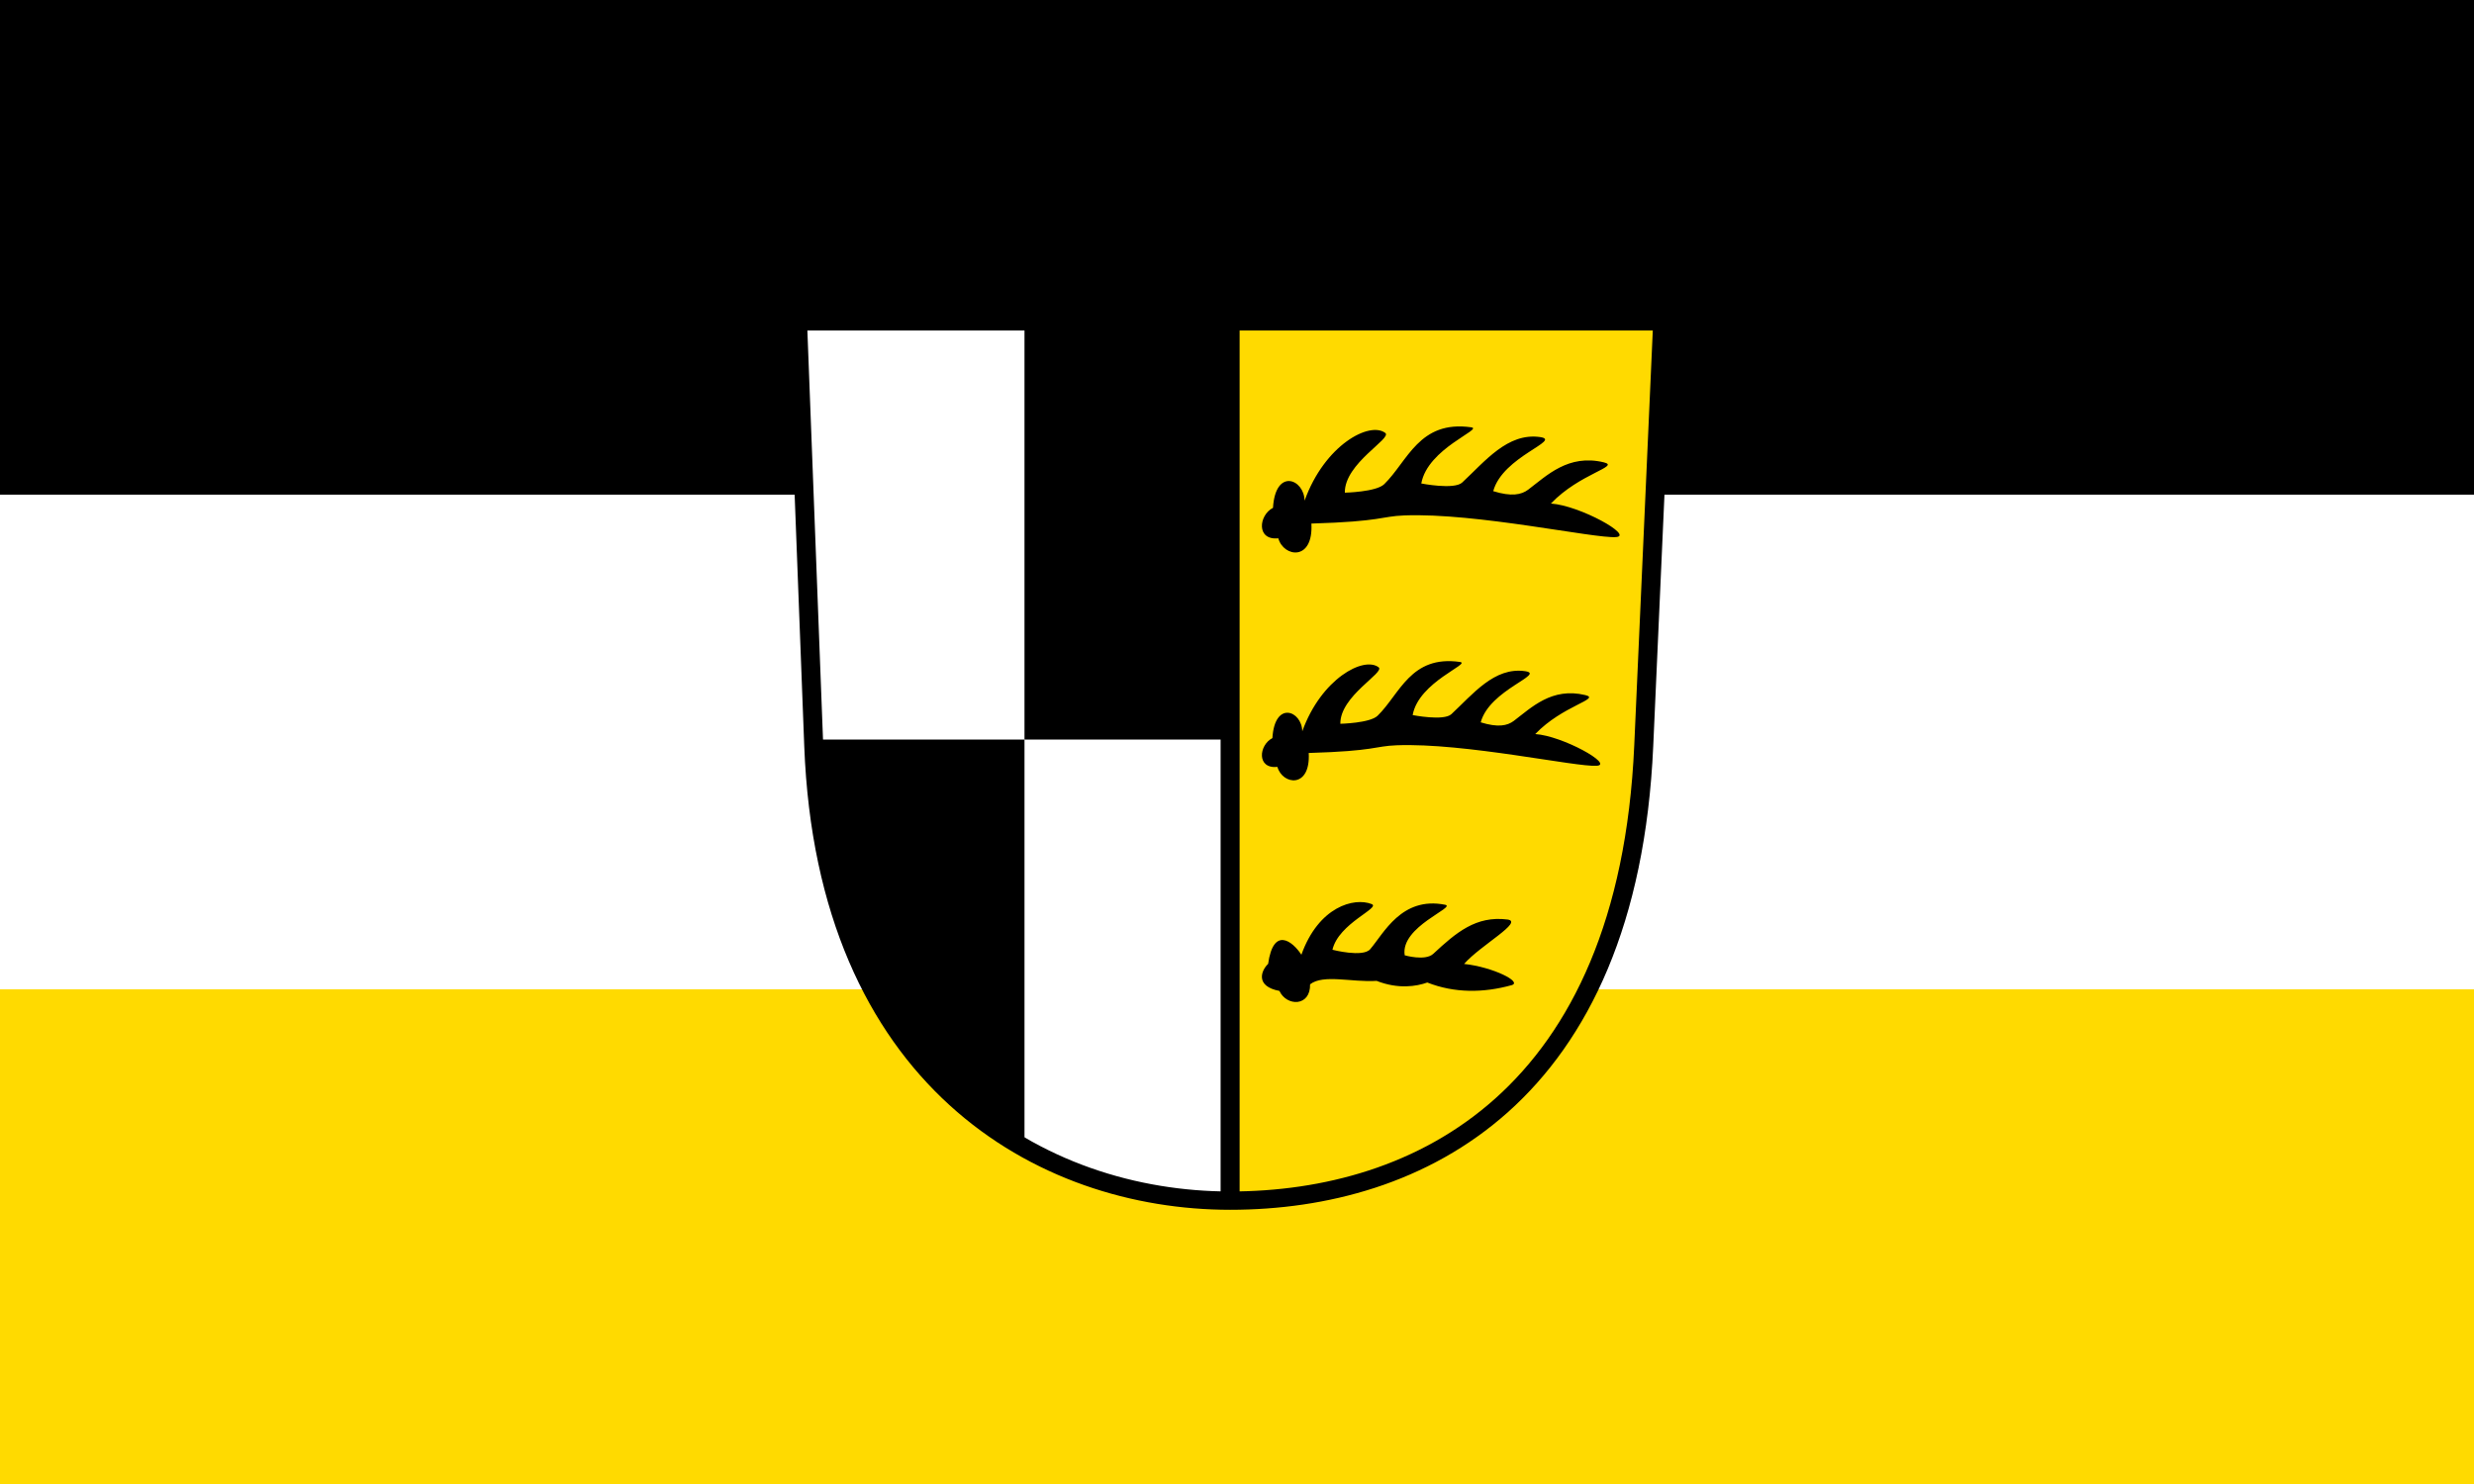 <?xml version="1.0" encoding="UTF-8" standalone="no"?>
<!-- Created with Inkscape (http://www.inkscape.org/) -->

<svg
   xmlns:dc="http://purl.org/dc/elements/1.1/"
   xmlns:cc="http://creativecommons.org/ns#"
   xmlns:rdf="http://www.w3.org/1999/02/22-rdf-syntax-ns#"
   xmlns:svg="http://www.w3.org/2000/svg"
   xmlns="http://www.w3.org/2000/svg"
   xmlns:sodipodi="http://sodipodi.sourceforge.net/DTD/sodipodi-0.dtd"
   xmlns:inkscape="http://www.inkscape.org/namespaces/inkscape"
   version="1.1"
   id="svg2"
   width="2000"
   height="1200"
   viewBox="0 0 2000 1200"
   sodipodi:docname="Flagge Zollernalbkreis.svg"
   inkscape:version="0.92.3 (2405546, 2018-03-11)">
  <rect x="0" y="0" width="2000" height="1200" fill="#808080" stroke="none"/>
  <defs
     id="defs6">
    <clipPath
       id="clipPath223-2">
      <path
         inkscape:connector-curvature="0"
         id="path225-3"
         d="m 404.161,505.122 v -166.41 h 155.181 v 166.41" />
    </clipPath>
    <inkscape:perspective
       id="perspective10"
       inkscape:persp3d-origin="372.04724 : 350.78739 : 1"
       inkscape:vp_z="744.09448 : 526.18109 : 1"
       inkscape:vp_y="0 : 1000 : 0"
       inkscape:vp_x="0 : 526.18109 : 1"
       sodipodi:type="inkscape:persp3d" />
    <inkscape:perspective
       sodipodi:type="inkscape:persp3d"
       inkscape:vp_x="0 : 0.5 : 1"
       inkscape:vp_y="0 : 1000 : 0"
       inkscape:vp_z="1 : 0.5 : 1"
       inkscape:persp3d-origin="0.5 : 0.33333333 : 1"
       id="perspective2824" />
    <inkscape:perspective
       sodipodi:type="inkscape:persp3d"
       inkscape:vp_x="0 : 0.5 : 1"
       inkscape:vp_y="0 : 1000 : 0"
       inkscape:vp_z="1 : 0.5 : 1"
       inkscape:persp3d-origin="0.5 : 0.33333333 : 1"
       id="perspective2917" />
    <inkscape:perspective
       sodipodi:type="inkscape:persp3d"
       inkscape:vp_x="0 : 0.5 : 1"
       inkscape:vp_y="0 : 1000 : 0"
       inkscape:vp_z="1 : 0.5 : 1"
       inkscape:persp3d-origin="0.5 : 0.33333333 : 1"
       id="perspective2939" />
    <inkscape:perspective
       sodipodi:type="inkscape:persp3d"
       inkscape:vp_x="0 : 0.5 : 1"
       inkscape:vp_y="0 : 1000 : 0"
       inkscape:vp_z="1 : 0.5 : 1"
       inkscape:persp3d-origin="0.5 : 0.33333333 : 1"
       id="perspective3163" />
    <inkscape:perspective
       sodipodi:type="inkscape:persp3d"
       inkscape:vp_x="-50 : 600 : 1"
       inkscape:vp_y="0 : 1000 : 0"
       inkscape:vp_z="700 : 600 : 1"
       inkscape:persp3d-origin="300 : 400 : 1"
       id="perspective2852" />
    <inkscape:perspective
       sodipodi:type="inkscape:persp3d"
       inkscape:vp_x="-50 : 600 : 1"
       inkscape:vp_y="0 : 1000 : 0"
       inkscape:vp_z="700 : 600 : 1"
       inkscape:persp3d-origin="300 : 400 : 1"
       id="perspective3108" />
    <inkscape:perspective
       sodipodi:type="inkscape:persp3d"
       inkscape:vp_x="-50 : 600 : 1"
       inkscape:vp_y="0 : 1000 : 0"
       inkscape:vp_z="700 : 600 : 1"
       inkscape:persp3d-origin="300 : 400 : 1"
       id="perspective6350" />
    <inkscape:perspective
       sodipodi:type="inkscape:persp3d"
       inkscape:vp_x="-50 : 600 : 1"
       inkscape:vp_y="0 : 1000 : 0"
       inkscape:vp_z="700 : 600 : 1"
       inkscape:persp3d-origin="300 : 400 : 1"
       id="perspective3332" />
    <inkscape:perspective
       id="perspective3994"
       inkscape:persp3d-origin="300 : 400 : 1"
       inkscape:vp_z="700 : 600 : 1"
       inkscape:vp_y="0 : 1000 : 0"
       inkscape:vp_x="-50 : 600 : 1"
       sodipodi:type="inkscape:persp3d" />
    <inkscape:perspective
       id="perspective2648"
       inkscape:persp3d-origin="300 : 400 : 1"
       inkscape:vp_z="700 : 600 : 1"
       inkscape:vp_y="0 : 1000 : 0"
       inkscape:vp_x="-50 : 600 : 1"
       sodipodi:type="inkscape:persp3d" />
    <inkscape:perspective
       id="perspective2475"
       inkscape:persp3d-origin="300 : 400 : 1"
       inkscape:vp_z="700 : 600 : 1"
       inkscape:vp_y="0 : 1000 : 0"
       inkscape:vp_x="-50 : 600 : 1"
       sodipodi:type="inkscape:persp3d" />
    <path
       d="m 210.86 135.24 a 2.83 2.04 0 1 1 -5.66 0 2.83 2.04 0 1 1 5.66 0 z"
       id="0" />
    <clipPath
       id="clipPath223-2-1">
      <path
         d="m 404.161,505.122 v -166.41 h 155.181 v 166.41"
         id="path225-3-4"
         inkscape:connector-curvature="0" />
    </clipPath>
    <inkscape:perspective
       sodipodi:type="inkscape:persp3d"
       inkscape:vp_x="0 : 526.18109 : 1"
       inkscape:vp_y="0 : 1000 : 0"
       inkscape:vp_z="744.09448 : 526.18109 : 1"
       inkscape:persp3d-origin="372.04724 : 350.78739 : 1"
       id="perspective10-2" />
    <inkscape:perspective
       id="perspective2824-9"
       inkscape:persp3d-origin="0.5 : 0.33333333 : 1"
       inkscape:vp_z="1 : 0.5 : 1"
       inkscape:vp_y="0 : 1000 : 0"
       inkscape:vp_x="0 : 0.5 : 1"
       sodipodi:type="inkscape:persp3d" />
    <inkscape:perspective
       id="perspective2917-1"
       inkscape:persp3d-origin="0.5 : 0.33333333 : 1"
       inkscape:vp_z="1 : 0.5 : 1"
       inkscape:vp_y="0 : 1000 : 0"
       inkscape:vp_x="0 : 0.5 : 1"
       sodipodi:type="inkscape:persp3d" />
    <inkscape:perspective
       id="perspective2939-1"
       inkscape:persp3d-origin="0.5 : 0.33333333 : 1"
       inkscape:vp_z="1 : 0.5 : 1"
       inkscape:vp_y="0 : 1000 : 0"
       inkscape:vp_x="0 : 0.5 : 1"
       sodipodi:type="inkscape:persp3d" />
    <inkscape:perspective
       id="perspective3163-4"
       inkscape:persp3d-origin="0.5 : 0.33333333 : 1"
       inkscape:vp_z="1 : 0.5 : 1"
       inkscape:vp_y="0 : 1000 : 0"
       inkscape:vp_x="0 : 0.5 : 1"
       sodipodi:type="inkscape:persp3d" />
    <inkscape:perspective
       id="perspective2852-6"
       inkscape:persp3d-origin="300 : 400 : 1"
       inkscape:vp_z="700 : 600 : 1"
       inkscape:vp_y="0 : 1000 : 0"
       inkscape:vp_x="-50 : 600 : 1"
       sodipodi:type="inkscape:persp3d" />
    <inkscape:perspective
       id="perspective3108-2"
       inkscape:persp3d-origin="300 : 400 : 1"
       inkscape:vp_z="700 : 600 : 1"
       inkscape:vp_y="0 : 1000 : 0"
       inkscape:vp_x="-50 : 600 : 1"
       sodipodi:type="inkscape:persp3d" />
    <inkscape:perspective
       id="perspective6350-1"
       inkscape:persp3d-origin="300 : 400 : 1"
       inkscape:vp_z="700 : 600 : 1"
       inkscape:vp_y="0 : 1000 : 0"
       inkscape:vp_x="-50 : 600 : 1"
       sodipodi:type="inkscape:persp3d" />
    <inkscape:perspective
       id="perspective3332-7"
       inkscape:persp3d-origin="300 : 400 : 1"
       inkscape:vp_z="700 : 600 : 1"
       inkscape:vp_y="0 : 1000 : 0"
       inkscape:vp_x="-50 : 600 : 1"
       sodipodi:type="inkscape:persp3d" />
    <inkscape:perspective
       sodipodi:type="inkscape:persp3d"
       inkscape:vp_x="-50 : 600 : 1"
       inkscape:vp_y="0 : 1000 : 0"
       inkscape:vp_z="700 : 600 : 1"
       inkscape:persp3d-origin="300 : 400 : 1"
       id="perspective3994-2" />
    <inkscape:perspective
       sodipodi:type="inkscape:persp3d"
       inkscape:vp_x="-50 : 600 : 1"
       inkscape:vp_y="0 : 1000 : 0"
       inkscape:vp_z="700 : 600 : 1"
       inkscape:persp3d-origin="300 : 400 : 1"
       id="perspective2648-3" />
    <inkscape:perspective
       sodipodi:type="inkscape:persp3d"
       inkscape:vp_x="-50 : 600 : 1"
       inkscape:vp_y="0 : 1000 : 0"
       inkscape:vp_z="700 : 600 : 1"
       inkscape:persp3d-origin="300 : 400 : 1"
       id="perspective2475-3" />
    <path
       id="0-5"
       d="m 210.86 135.24 a 2.83 2.04 0 1 1 -5.66 0 2.83 2.04 0 1 1 5.66 0 z" />
    <clipPath
       id="clipPath23">
      <path
         id="path25"
         d="M 0.03,841.95 L 595.29,841.95 L 595.29,0.03 L 0.03,0.03 L 0.03,841.95 z" />
    </clipPath>
    <clipPath
       id="clipPath17">
      <path
         id="path19"
         d="M 0,841.89 L 595.276,841.89 L 595.276,0 L 0,0 L 0,841.89 z" />
    </clipPath>
    <clipPath
       id="clipPath3251">
      <path
         id="path3392"
         d="M 304.724,281.314 L 559.843,281.314 L 559.843,432.093 L 304.724,432.093 L 304.724,281.314 z" />
    </clipPath>
    <clipPath
       id="clipPath3125">
      <path
         id="path3127"
         d="M 0.06,841.89 L 595.276,841.89 L 595.276,0.06 L 0.06,0.06 L 0.06,841.89 z" />
    </clipPath>
    <clipPath
       id="clipPath3113">
      <path
         id="path3115"
         d="M 0.06,841.89 L 595.276,841.89 L 595.276,0.06 L 0.06,0.06 L 0.06,841.89 z" />
    </clipPath>
    <clipPath
       id="clipPath3101">
      <path
         id="path3103"
         d="M 0.06,841.89 L 595.276,841.89 L 595.276,0.06 L 0.06,0.06 L 0.06,841.89 z" />
    </clipPath>
    <clipPath
       id="clipPath3085">
      <path
         id="path3087"
         d="M 0.06,841.89 L 595.276,841.89 L 595.276,0.06 L 0.06,0.06 L 0.06,841.89 z" />
    </clipPath>
    <clipPath
       id="clipPath3069">
      <path
         id="path3071"
         d="M 0.06,841.89 L 595.276,841.89 L 595.276,0.06 L 0.06,0.06 L 0.06,841.89 z" />
    </clipPath>
    <clipPath
       id="clipPath3053">
      <path
         id="path3055"
         d="M 0.06,841.89 L 595.276,841.89 L 595.276,0.06 L 0.06,0.06 L 0.06,841.89 z" />
    </clipPath>
    <clipPath
       id="clipPath3037">
      <path
         id="path3039"
         d="M 0.06,841.89 L 595.276,841.89 L 595.276,0.06 L 0.06,0.06 L 0.06,841.89 z" />
    </clipPath>
    <clipPath
       id="clipPath3021">
      <path
         id="path3023"
         d="M 0.06,841.89 L 595.276,841.89 L 595.276,0.06 L 0.06,0.06 L 0.06,841.89 z" />
    </clipPath>
    <clipPath
       id="clipPath3005">
      <path
         id="path3007"
         d="M 0.06,841.89 L 595.276,841.89 L 595.276,0.06 L 0.06,0.06 L 0.06,841.89 z" />
    </clipPath>
    <clipPath
       id="clipPath2993">
      <path
         id="path2995"
         d="M 0.06,841.89 L 595.276,841.89 L 595.276,0.06 L 0.06,0.06 L 0.06,841.89 z" />
    </clipPath>
    <clipPath
       id="clipPath2981">
      <path
         id="path2983"
         d="M 0.06,841.89 L 595.276,841.89 L 595.276,0.06 L 0.06,0.06 L 0.06,841.89 z" />
    </clipPath>
    <clipPath
       id="clipPath2965">
      <path
         id="path2967"
         d="M 0.06,841.89 L 595.276,841.89 L 595.276,0.06 L 0.06,0.06 L 0.06,841.89 z" />
    </clipPath>
    <clipPath
       id="clipPath2949">
      <path
         id="path2951"
         d="M 0.06,841.89 L 595.276,841.89 L 595.276,0.06 L 0.06,0.06 L 0.06,841.89 z" />
    </clipPath>
    <clipPath
       id="clipPath2933">
      <path
         id="path2935"
         d="M 0.06,841.89 L 595.276,841.89 L 595.276,0.06 L 0.06,0.06 L 0.06,841.89 z" />
    </clipPath>
    <clipPath
       id="clipPath2917">
      <path
         id="path2919"
         d="M 0.06,841.89 L 595.276,841.89 L 595.276,0.06 L 0.06,0.06 L 0.06,841.89 z" />
    </clipPath>
    <clipPath
       id="clipPath2901">
      <path
         id="path2903"
         d="M 0.06,841.89 L 595.276,841.89 L 595.276,0.06 L 0.06,0.06 L 0.06,841.89 z" />
    </clipPath>
    <clipPath
       id="clipPath2885">
      <path
         id="path2887"
         d="M 0.06,841.89 L 595.276,841.89 L 595.276,0.06 L 0.06,0.06 L 0.06,841.89 z" />
    </clipPath>
    <clipPath
       id="clipPath2873">
      <path
         id="path2875"
         d="M 0.06,841.89 L 595.276,841.89 L 595.276,0.06 L 0.06,0.06 L 0.06,841.89 z" />
    </clipPath>
    <clipPath
       id="clipPath2861">
      <path
         id="path2863"
         d="M 0.06,841.89 L 595.276,841.89 L 595.276,0.06 L 0.06,0.06 L 0.06,841.89 z" />
    </clipPath>
    <clipPath
       id="clipPath2845">
      <path
         id="path2847"
         d="M 0.06,841.89 L 595.276,841.89 L 595.276,0.06 L 0.06,0.06 L 0.06,841.89 z" />
    </clipPath>
    <clipPath
       id="clipPath2829">
      <path
         id="path2831"
         d="M 0.06,841.89 L 595.276,841.89 L 595.276,0.06 L 0.06,0.06 L 0.06,841.89 z" />
    </clipPath>
    <clipPath
       id="clipPath2813">
      <path
         id="path2815"
         d="M 0.06,841.89 L 595.276,841.89 L 595.276,0.06 L 0.06,0.06 L 0.06,841.89 z" />
    </clipPath>
    <clipPath
       id="clipPath2797">
      <path
         id="path2799"
         d="M 0.06,841.89 L 595.276,841.89 L 595.276,0.06 L 0.06,0.06 L 0.06,841.89 z" />
    </clipPath>
    <clipPath
       id="clipPath2781">
      <path
         id="path2783"
         d="M 0.06,841.89 L 595.276,841.89 L 595.276,0.06 L 0.06,0.06 L 0.06,841.89 z" />
    </clipPath>
    <clipPath
       id="clipPath2765">
      <path
         id="path2767"
         d="M 0.06,841.89 L 595.276,841.89 L 595.276,0.06 L 0.06,0.06 L 0.06,841.89 z" />
    </clipPath>
    <clipPath
       id="clipPath2749">
      <path
         id="path2751"
         d="M 0.06,841.89 L 595.276,841.89 L 595.276,0.06 L 0.06,0.06 L 0.06,841.89 z" />
    </clipPath>
    <clipPath
       id="clipPath2733">
      <path
         id="path2735"
         d="M 0.06,841.89 L 595.276,841.89 L 595.276,0.06 L 0.06,0.06 L 0.06,841.89 z" />
    </clipPath>
    <clipPath
       id="clipPath2717">
      <path
         id="path2719"
         d="M 0.06,841.89 L 595.276,841.89 L 595.276,0.06 L 0.06,0.06 L 0.06,841.89 z" />
    </clipPath>
    <clipPath
       id="clipPath2701">
      <path
         id="path2703"
         d="M 0.06,841.89 L 595.276,841.89 L 595.276,0.06 L 0.06,0.06 L 0.06,841.89 z" />
    </clipPath>
    <clipPath
       id="clipPath2689">
      <path
         id="path2691"
         d="M 0.06,841.89 L 595.276,841.89 L 595.276,0.06 L 0.06,0.06 L 0.06,841.89 z" />
    </clipPath>
    <clipPath
       id="clipPath2677">
      <path
         id="path2679"
         d="M 0.06,841.89 L 595.276,841.89 L 595.276,0.06 L 0.06,0.06 L 0.06,841.89 z" />
    </clipPath>
    <clipPath
       id="clipPath2661">
      <path
         id="path2663"
         d="M 0.06,841.89 L 595.276,841.89 L 595.276,0.06 L 0.06,0.06 L 0.06,841.89 z" />
    </clipPath>
    <clipPath
       id="clipPath2645">
      <path
         id="path2647"
         d="M 0.06,841.89 L 595.276,841.89 L 595.276,0.06 L 0.06,0.06 L 0.06,841.89 z" />
    </clipPath>
    <clipPath
       id="clipPath4740">
      <path
         id="path4742"
         d="M 0.03,841.95 L 595.29,841.95 L 595.29,0.03 L 0.03,0.03 L 0.03,841.95 z" />
    </clipPath>
    <clipPath
       id="clipPath4736">
      <path
         id="path4738"
         d="M 0,841.89 L 595.276,841.89 L 595.276,0 L 0,0 L 0,841.89 z" />
    </clipPath>
    <inkscape:perspective
       inkscape:persp3d-origin="1007 : 796 : 1"
       sodipodi:type="inkscape:persp3d"
       inkscape:vp_y="0 : 1000 : 0"
       inkscape:vp_z="2014 : 1194 : 1"
       inkscape:vp_x="0 : 1194 : 1"
       id="perspective3244" />
    <inkscape:perspective
       id="perspective2686"
       inkscape:persp3d-origin="300 : 400 : 1"
       inkscape:vp_z="700 : 600 : 1"
       inkscape:vp_y="0 : 1000 : 0"
       inkscape:vp_x="-50 : 600 : 1"
       sodipodi:type="inkscape:persp3d" />
    <inkscape:perspective
       id="perspective2415"
       inkscape:persp3d-origin="300 : 400 : 1"
       inkscape:vp_z="700 : 600 : 1"
       inkscape:vp_y="0 : 1000 : 0"
       inkscape:vp_x="-50 : 600 : 1"
       sodipodi:type="inkscape:persp3d" />
    <clipPath
       id="clipPath2427"
       clipPathUnits="userSpaceOnUse">
      <path
         id="path2429"
         d="M 0,841.89 L 595.28,841.89 L 595.28,0 L 0,0 L 0,841.89 z" />
    </clipPath>
  </defs>
  <sodipodi:namedview
     pagecolor="#ffffff"
     bordercolor="#666666"
     borderopacity="1"
     objecttolerance="10"
     gridtolerance="10"
     guidetolerance="10"
     inkscape:pageopacity="0"
     inkscape:pageshadow="2"
     inkscape:window-width="1920"
     inkscape:window-height="1017"
     id="namedview4"
     showgrid="false"
     inkscape:zoom="0.40163665"
     inkscape:cx="1712.9616"
     inkscape:cy="403.70312"
     inkscape:window-x="-8"
     inkscape:window-y="-8"
     inkscape:window-maximized="1"
     inkscape:current-layer="svg2" />
  <g
     id="g1702"
     transform="translate(2521.161,935.469)">
    <path
       id="path1652"
       d="m -2521.161,-135.469 h 2000 v 400 H -2521.161 Z"
       inkscape:connector-curvature="0"
       style="fill:#ffda00;fill-opacity:1;stroke-width:4" />
    <path
       id="path1654"
       d="m -2521.161,-935.469 h 2000 v 400 H -2521.161 Z"
       inkscape:connector-curvature="0"
       style="fill:#000000;fill-opacity:1;stroke-width:4" />
    <path
       id="path1656"
       d="m -2521.161,-535.469 h 2000 v 400 H -2521.161 Z"
       inkscape:connector-curvature="0"
       style="fill:#ffffff;stroke-width:4" />
  </g>
  <g
     id="g1015"
     transform="matrix(9.803,0,0,9.456,-10889.55,-1596.734)">
    <g
       inkscape:label="g1009"
       transform="scale(1.384,1.243)"
       id="g1009">
      <g
         id="layer1"
         inkscape:label="Ebene 1"
         transform="matrix(0.283,0,0,0.315,849.04,156.702)">
        <path
           style="fill:#ffda00;fill-opacity:1;fill-rule:evenodd;stroke:none;stroke-width:4;stroke-linecap:butt;stroke-linejoin:miter;stroke-miterlimit:4;stroke-dasharray:none;stroke-opacity:1"
           d="M 3.919,3.98 H 186.081 l -3.995,92.733 c -3.31,76.835 -47.389,99.306 -87.087,99.306 -39.697,0 -84.977,-26.422 -87.662,-99.265 z"
           id="path3156"
           sodipodi:nodetypes="ccszsc"
           inkscape:connector-curvature="0" />
        <g
           transform="matrix(0.223,0,0,0.223,-117.909,-5.547)"
           id="g1372">
          <g
             transform="matrix(3.249,0,0,3.195,-708.508,-52.195)"
             id="g2190"
             style="fill-rule:evenodd">
            <g
               transform="translate(-57.864)"
               id="Layer_x0020_1">
            </g>
          </g>
        </g>
        <path
           sodipodi:nodetypes="ccccc"
           id="path3179"
           d="M 3.771,4.163 H 95.48 V 195.252 C 50.826,197.509 10.698,157.51 7.254,93.531 Z"
           style="fill:#ffffff;fill-opacity:1;fill-rule:evenodd;stroke:none;stroke-width:1px;stroke-linecap:butt;stroke-linejoin:miter;stroke-opacity:1"
           inkscape:connector-curvature="0" />
        <path
           id="path3169"
           d="M 95,4.431 V 194.509"
           style="fill:none;fill-rule:evenodd;stroke:#000000;stroke-width:4;stroke-linecap:butt;stroke-linejoin:miter;stroke-miterlimit:4;stroke-dasharray:none;stroke-opacity:1"
           inkscape:connector-curvature="0" />
        <path
           sodipodi:nodetypes="cccc"
           id="path3175"
           d="M 8.943,95.318 H 51.708 V 183.331 C 15.366,162.938 9.26,115.212 8.943,95.318 Z"
           style="fill:#000000;fill-opacity:1;fill-rule:evenodd;stroke:none;stroke-width:1px;stroke-linecap:butt;stroke-linejoin:miter;stroke-opacity:0.682"
           inkscape:connector-curvature="0" />
        <rect
           y="4.394"
           x="51.708"
           height="90.924"
           width="43.198"
           id="rect3177"
           style="opacity:1;fill:#000000;fill-opacity:1;fill-rule:nonzero;stroke:none;stroke-width:3;stroke-linecap:round;stroke-linejoin:miter;stroke-miterlimit:4;stroke-dasharray:none;stroke-opacity:0.682" />
        <path
           sodipodi:nodetypes="cscsscsscsscsscccc"
           id="path3183"
           d="m 110.194,93.517 c 4.002,-11.524 12.949,-16.429 16.068,-13.985 1.436,1.126 -8.144,6.258 -8.053,12.341 0,0 6.241,-0.139 7.839,-1.752 4.686,-4.729 6.96,-13.289 17.346,-11.749 2.468,0.366 -8.698,4.333 -9.959,11.6 0,0 6.546,1.345 8.148,-0.197 4.558,-4.389 9.036,-10.317 15.47,-9.398 4.579,0.655 -7.409,3.972 -9.289,11.182 3.641,1.169 5.599,0.752 6.964,-0.314 3.684,-2.877 7.984,-7.417 15.064,-5.636 3.359,0.845 -4.793,2.26 -10.545,8.508 5.78,0.406 16.552,6.656 12.965,6.928 -4.301,0.324 -27.75,-5.049 -42.154,-4.476 -4.741,0.189 -4.353,1.249 -18.507,1.682 0.419,7.846 -5.532,6.968 -6.59,3.044 -4.412,0.471 -3.931,-4.752 -1.057,-6.295 0.479,-8.279 6.206,-5.977 6.29,-1.484 z"
           style="fill:#000000;fill-opacity:1;fill-rule:evenodd;stroke:none;stroke-width:1px;stroke-linecap:butt;stroke-linejoin:miter;stroke-opacity:1"
           inkscape:connector-curvature="0" />
        <path
           sodipodi:nodetypes="cscsscsscccccccc"
           id="path3185"
           d="m 110.007,142.308 c 3.639,-10.522 11.1,-12.557 14.783,-11.065 2.028,0.822 -6.947,4.167 -8.243,9.986 0,0 6.41,1.726 7.944,-0.121 2.855,-3.436 6.608,-11.595 15.772,-9.71 2.515,0.517 -9.47,4.753 -8.504,11.038 0,0 4.321,1.31 6.015,-0.32 4.819,-4.64 8.986,-8.36 15.607,-7.495 3.544,0.463 -5.617,5.576 -9.116,9.7 6.11,0.688 12.34,3.952 10.008,4.639 -5.92,1.707 -12.02,1.765 -17.757,-0.579 -2.262,0.839 -6.099,1.503 -10.671,-0.36 -5.179,0.352 -11.237,-1.507 -14.006,0.755 0.1,4.887 -4.93,4.871 -6.458,1.44 -5.113,-1.009 -3.875,-4.435 -2.376,-5.904 1.112,-8.186 5.102,-5.012 7.001,-2.002 z"
           style="fill:#000000;fill-opacity:1;fill-rule:evenodd;stroke:none;stroke-width:1px;stroke-linecap:butt;stroke-linejoin:miter;stroke-opacity:1"
           inkscape:connector-curvature="0" />
        <path
           sodipodi:nodetypes="cscsscsscsscsscccc"
           id="path3187"
           d="m 110.681,43.135 c 4.231,-12.184 13.691,-17.37 16.988,-14.785 1.519,1.19 -8.61,6.616 -8.514,13.048 0,0 6.598,-0.147 8.287,-1.852 4.954,-5 7.358,-14.05 18.339,-12.422 2.609,0.387 -9.196,4.581 -10.529,12.264 0,0 6.921,1.422 8.614,-0.208 4.819,-4.64 9.553,-10.908 16.355,-9.936 4.841,0.692 -7.833,4.2 -9.821,11.822 3.849,1.235 5.919,0.795 7.363,-0.332 3.895,-3.041 8.441,-7.842 15.927,-5.958 3.551,0.894 -5.067,2.39 -11.148,8.995 6.111,0.43 17.5,7.037 13.708,7.325 -4.547,0.343 -29.339,-5.338 -44.568,-4.732 -5.012,0.2 -4.602,1.32 -19.567,1.778 0.443,8.296 -5.849,7.367 -6.968,3.219 -4.665,0.498 -4.157,-5.024 -1.118,-6.656 0.506,-8.753 6.561,-6.319 6.65,-1.569 z"
           style="fill:#000000;fill-opacity:1;fill-rule:evenodd;stroke:none;stroke-width:1px;stroke-linecap:butt;stroke-linejoin:miter;stroke-opacity:1"
           inkscape:connector-curvature="0" />
        <g
           transform="matrix(0.223,0,0,0.223,-117.909,-5.544)"
           id="g2515">
          <g
             transform="matrix(3.249,0,0,3.195,-708.508,-52.195)"
             id="g2517"
             style="fill-rule:evenodd">
            <g
               transform="translate(-57.864)"
               id="g2519">
            </g>
          </g>
        </g>
        <path
           sodipodi:nodetypes="ccszsc"
           id="path2384"
           d="M 3.919,3.98 H 186.081 l -3.995,92.733 c -3.31,76.835 -47.389,99.306 -87.087,99.306 -39.697,0 -84.977,-26.422 -87.662,-99.265 z"
           style="fill:none;fill-opacity:1;fill-rule:evenodd;stroke:#000000;stroke-width:4;stroke-linecap:butt;stroke-linejoin:miter;stroke-miterlimit:4;stroke-dasharray:none;stroke-opacity:1"
           inkscape:connector-curvature="0" />
      </g>
    </g>
  </g>
</svg>
